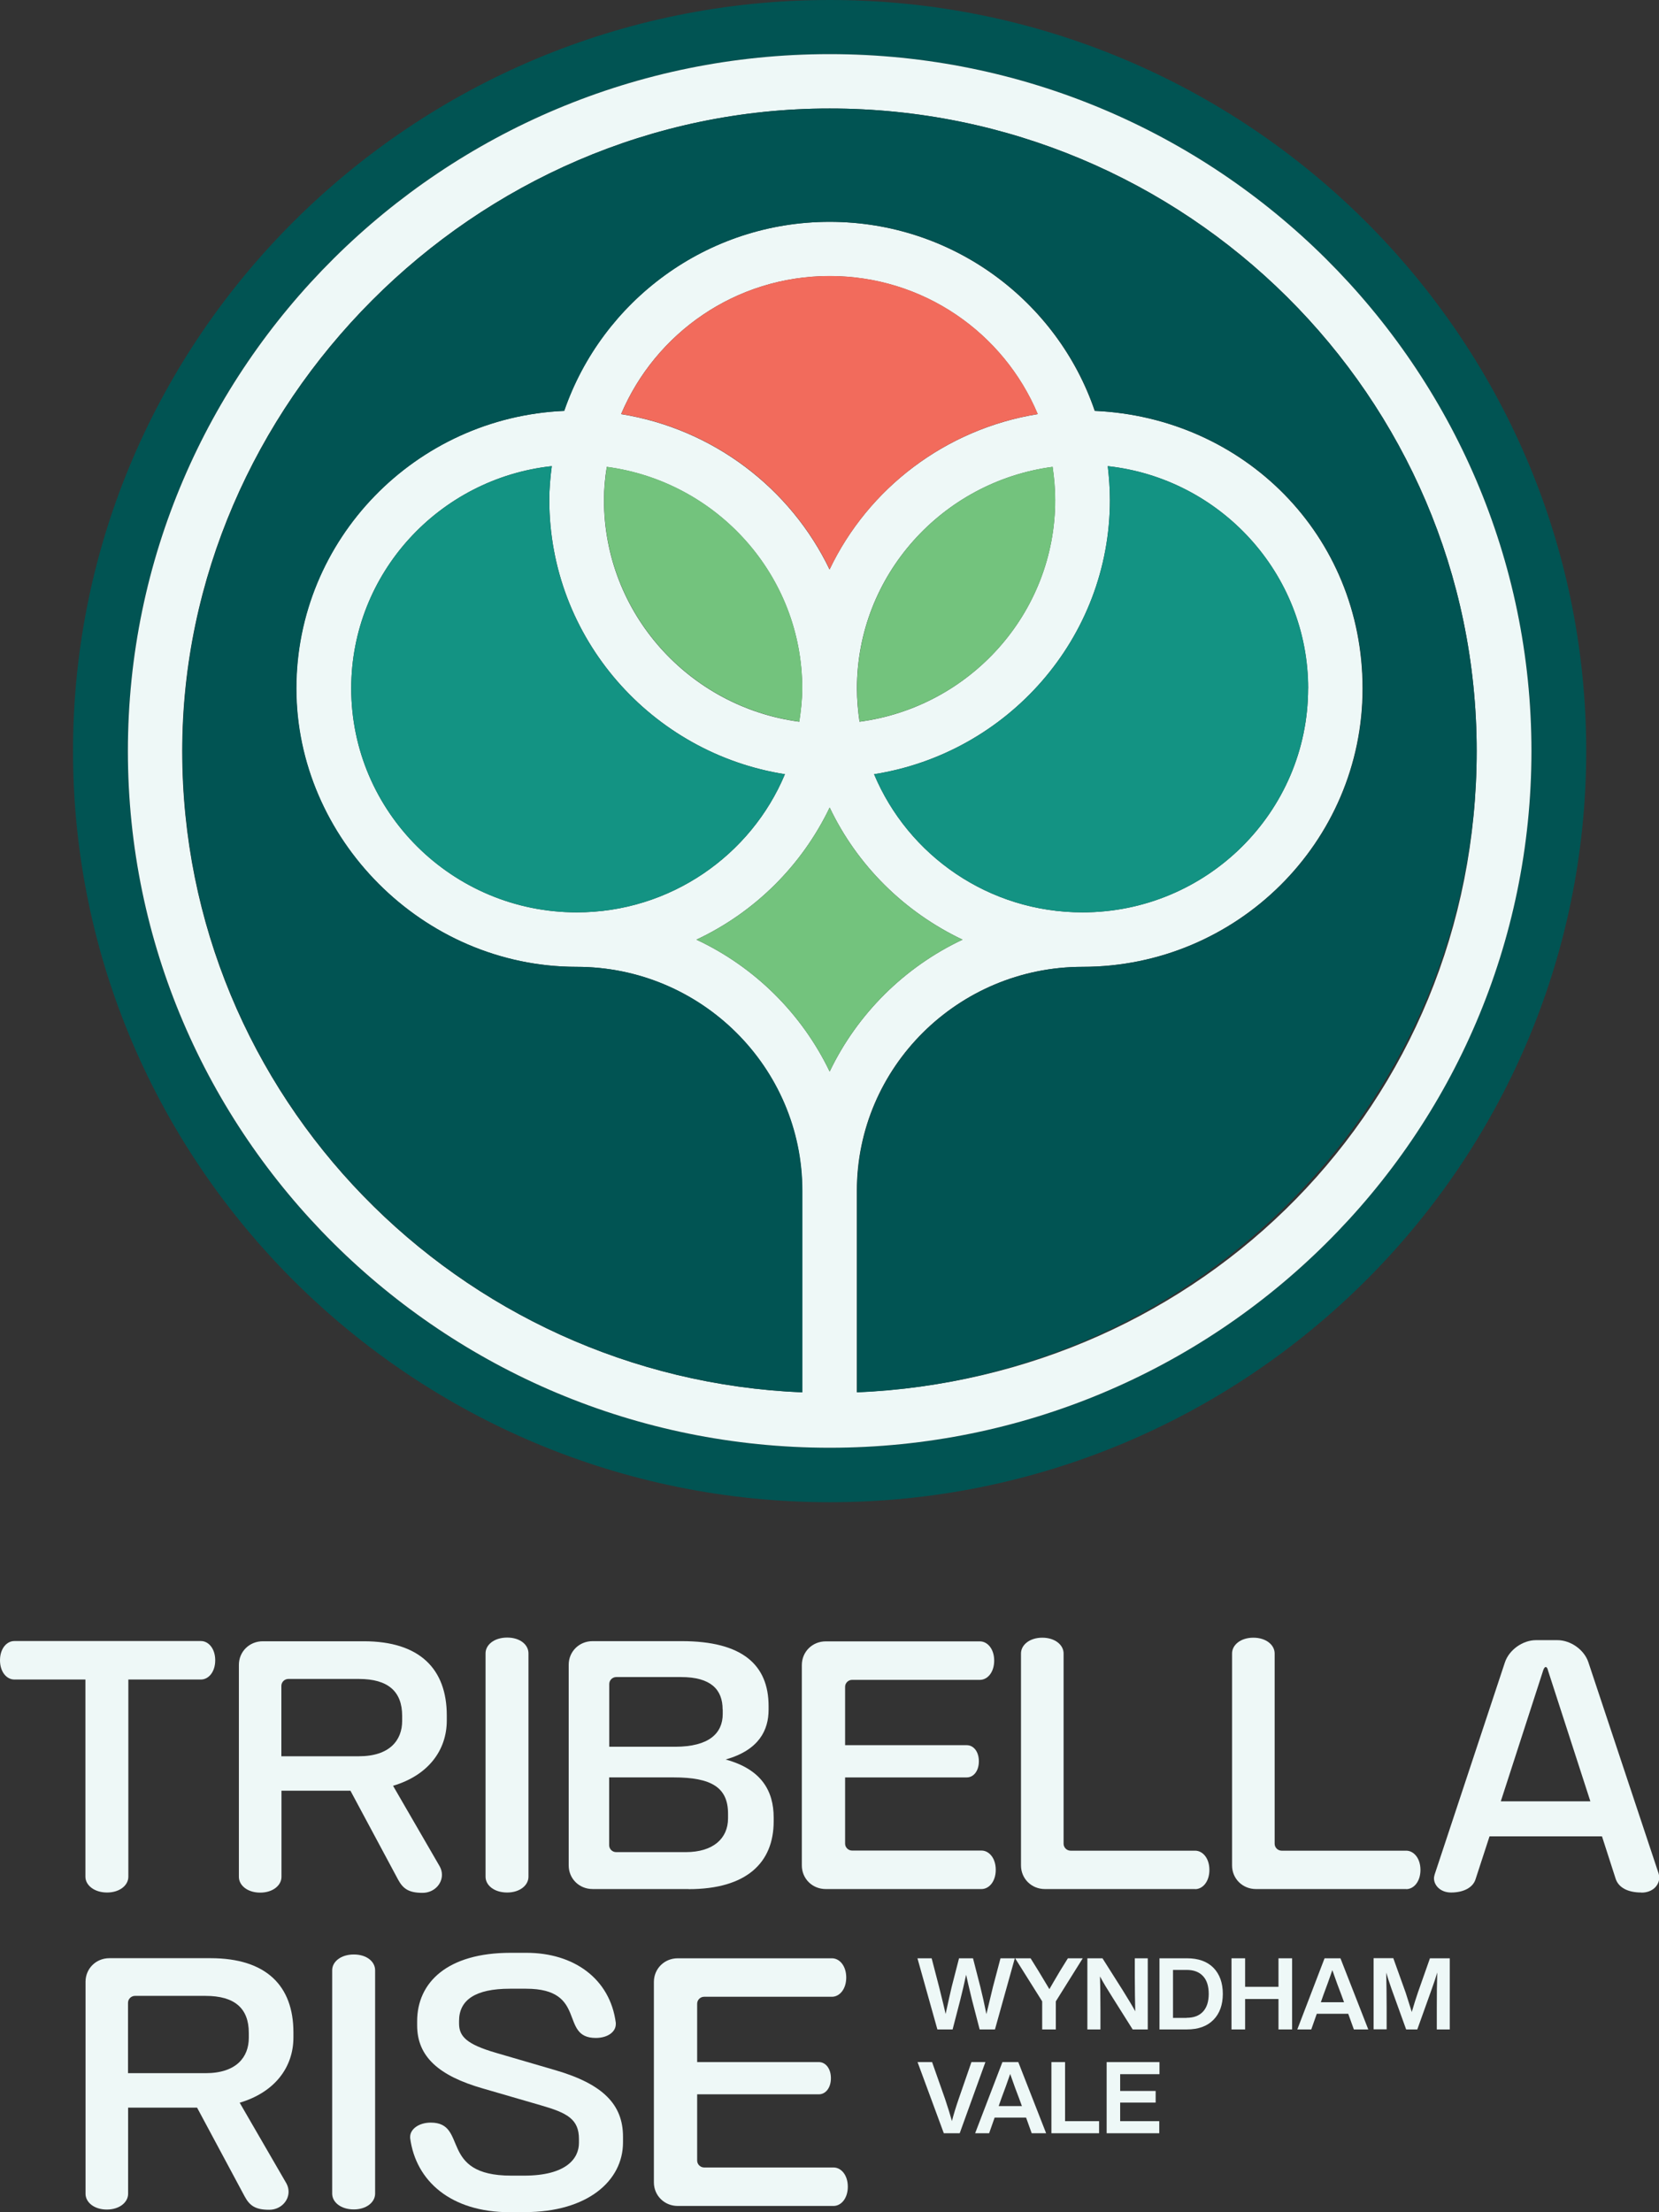 <svg width="126" height="168" viewBox="0 0 126 168" fill="none" xmlns="http://www.w3.org/2000/svg">
<rect x="0" y="0" width="126" height="168" fill="#333333" stroke="none"/>
<g clip-path="url(#clip0_1423_1217)">
<path d="M63.013 0C31.34 0 5.546 25.587 5.546 57.036C5.546 88.485 31.34 114.081 63.013 114.081C94.686 114.081 120.471 88.502 120.471 57.036C120.471 25.57 94.686 0 63.013 0ZM100.694 94.441C91.049 104.032 77.698 109.944 63.013 109.944C33.616 109.944 9.713 86.217 9.713 57.036C9.713 27.856 33.616 4.112 63.013 4.112C92.41 4.112 116.312 27.873 116.312 57.036C116.312 71.614 110.347 84.867 100.694 94.441Z" fill="#015453"/>
<path d="M63.013 4.111C33.616 4.111 9.713 27.872 9.713 57.036C9.713 86.2 33.616 109.944 63.013 109.944C77.698 109.944 91.049 104.023 100.694 94.44C110.356 84.866 116.312 71.614 116.312 57.036C116.312 27.872 92.41 4.111 63.013 4.111ZM52.897 71.359C57.339 69.269 60.899 65.727 63.013 61.326C65.11 65.727 68.687 69.261 73.103 71.359C68.687 73.44 65.11 77 63.013 81.375C60.908 77 57.339 73.44 52.897 71.359ZM59.615 58.795C57.048 64.945 50.912 69.286 43.809 69.286C34.361 69.286 26.675 61.657 26.675 52.279C26.675 43.537 33.351 36.333 41.909 35.399C41.797 36.24 41.72 37.106 41.72 37.965C41.72 48.465 49.491 57.197 59.615 58.795ZM84.126 35.399C92.675 36.333 99.35 43.554 99.35 52.279C99.35 61.657 91.665 69.286 82.217 69.286C75.088 69.286 68.969 64.962 66.385 58.795C76.517 57.197 84.297 48.465 84.297 37.965C84.297 37.106 84.228 36.231 84.134 35.399H84.126ZM65.281 54.81C65.161 53.995 65.084 53.145 65.084 52.287C65.084 43.69 71.571 36.571 79.941 35.458C80.061 36.282 80.138 37.123 80.138 37.973C80.138 46.587 73.65 53.697 65.281 54.81ZM63.004 43.248C60.043 37.09 54.181 32.579 47.172 31.449C49.774 25.298 55.875 20.966 63.004 20.966C70.133 20.966 76.235 25.298 78.811 31.449C71.802 32.587 65.94 37.09 63.004 43.248ZM60.925 52.287C60.925 53.145 60.822 53.995 60.702 54.81C52.349 53.697 45.871 46.587 45.871 37.973C45.871 37.123 45.948 36.291 46.085 35.458C54.446 36.571 60.925 43.69 60.925 52.287ZM65.075 105.739V90.43C65.075 81.052 72.76 73.423 82.209 73.423C93.933 73.423 103.484 63.943 103.484 52.287C103.484 40.632 94.455 31.704 83.141 31.202C80.3 22.869 72.35 16.846 63.004 16.846C53.659 16.846 45.709 22.877 42.842 31.202C31.553 31.695 22.499 40.946 22.499 52.287C22.499 63.628 32.05 73.423 43.791 73.423C53.24 73.423 60.925 81.052 60.925 90.43V105.739C34.78 104.651 13.838 83.261 13.838 57.036C13.838 30.812 35.91 8.24 63.013 8.24C90.116 8.24 112.153 30.123 112.153 57.028C112.153 83.932 91.237 104.634 65.092 105.73L65.075 105.739Z" fill="#EEF8F7"/>
<path d="M78.82 31.441C71.811 32.579 65.948 37.082 63.013 43.241C60.052 37.082 54.19 32.571 47.18 31.441C49.782 25.291 55.884 20.958 63.013 20.958C70.142 20.958 76.243 25.291 78.82 31.441Z" fill="#F26B5C"/>
<path d="M60.933 52.279C60.933 53.137 60.831 53.987 60.711 54.802C52.358 53.689 45.88 46.579 45.88 37.965C45.88 37.115 45.957 36.283 46.094 35.45C54.455 36.563 60.933 43.682 60.933 52.279Z" fill="#73C37D"/>
<path d="M80.146 37.965C80.146 46.579 73.659 53.689 65.289 54.802C65.169 53.987 65.092 53.137 65.092 52.279C65.092 43.682 71.579 36.563 79.949 35.45C80.069 36.274 80.146 37.115 80.146 37.965Z" fill="#73C37D"/>
<path d="M99.35 52.279C99.35 61.658 91.665 69.287 82.217 69.287C75.088 69.287 68.969 64.963 66.385 58.795C76.517 57.198 84.297 48.465 84.297 37.965C84.297 37.107 84.228 36.232 84.134 35.399C92.684 36.334 99.359 43.555 99.359 52.279H99.35Z" fill="#139383"/>
<path d="M59.615 58.795C57.048 64.945 50.912 69.287 43.809 69.287C34.361 69.287 26.675 61.658 26.675 52.279C26.675 43.538 33.351 36.334 41.909 35.399C41.797 36.24 41.72 37.107 41.72 37.965C41.72 48.465 49.491 57.198 59.615 58.795Z" fill="#139383"/>
<path d="M73.103 71.359C68.687 73.44 65.109 77 63.013 81.375C60.907 77 57.339 73.44 52.897 71.359C57.339 69.269 60.899 65.727 63.013 61.326C65.109 65.727 68.687 69.261 73.103 71.359Z" fill="#73C37D"/>
<path d="M112.153 57.036C112.153 83.252 91.237 104.643 65.092 105.739V90.431C65.092 81.052 72.778 73.424 82.226 73.424C93.95 73.424 103.501 63.943 103.501 52.288C103.501 40.632 94.472 31.704 83.159 31.203C80.317 22.869 72.367 16.846 63.021 16.846C53.676 16.846 45.726 22.877 42.859 31.203C31.571 31.695 22.516 40.947 22.516 52.288C22.516 63.629 32.067 73.424 43.809 73.424C53.257 73.424 60.942 81.052 60.942 90.431V105.739C34.797 104.652 13.855 83.261 13.855 57.036C13.855 30.812 35.91 8.24 63.013 8.24C90.116 8.24 112.153 30.124 112.153 57.028V57.036Z" fill="#015453"/>
<path d="M76.004 148.716H77.074L75.567 154.119H74.404L73.822 151.876C73.582 150.891 73.436 150.253 73.377 149.965C73.231 150.636 73.086 151.273 72.932 151.876L72.35 154.119H71.194L69.68 148.716H70.758L71.323 150.891C71.588 151.944 71.751 152.632 71.819 152.946C71.982 152.19 72.136 151.502 72.281 150.882L72.838 148.716H73.899L74.455 150.882C74.6 151.46 74.754 152.148 74.917 152.955C75.028 152.488 75.191 151.8 75.413 150.891L75.987 148.716H76.004Z" fill="#EEF8F7"/>
<path d="M81.096 148.716H82.234L80.189 151.986V154.119H79.153V151.986L77.099 148.716H78.272L78.879 149.693C79.367 150.5 79.641 150.959 79.701 151.06C79.838 150.814 80.103 150.364 80.505 149.684L81.105 148.716H81.096Z" fill="#EEF8F7"/>
<path d="M86.18 148.716H87.172V154.119H86.025L84.511 151.715C84.1 151.069 83.775 150.534 83.544 150.092C83.561 150.661 83.578 151.528 83.578 152.709V154.119H82.585V148.716H83.732L85.255 151.12C85.709 151.851 86.034 152.386 86.222 152.743C86.205 151.986 86.188 151.12 86.188 150.126V148.716H86.18Z" fill="#EEF8F7"/>
<path d="M90.142 148.716C91.015 148.716 91.682 148.954 92.162 149.438C92.632 149.922 92.872 150.585 92.872 151.417C92.872 152.25 92.632 152.912 92.162 153.388C91.691 153.872 91.015 154.119 90.142 154.119H88.062V148.716H90.142ZM90.125 153.235C90.664 153.235 91.075 153.082 91.366 152.768C91.657 152.454 91.802 152.003 91.802 151.417C91.802 150.831 91.657 150.372 91.366 150.067C91.075 149.752 90.664 149.599 90.125 149.599H89.089V153.244H90.125V153.235Z" fill="#EEF8F7"/>
<path d="M97.1 148.716H98.135V154.119H97.1V151.808H94.566V154.119H93.531V148.716H94.566V150.882H97.1V148.716Z" fill="#EEF8F7"/>
<path d="M102.825 154.119L102.397 152.929H100.009L99.59 154.119H98.529L100.6 148.716H101.806L103.92 154.119H102.825ZM100.326 152.054H102.08L101.866 151.468C101.687 151.018 101.464 150.398 101.19 149.616C100.976 150.245 100.754 150.857 100.523 151.468L100.317 152.054H100.326Z" fill="#EEF8F7"/>
<path d="M108.61 148.716H110.108V154.119H109.124V152.471C109.124 151.46 109.132 150.568 109.158 149.795C109.047 150.177 108.91 150.585 108.747 151.035L107.643 154.119H106.796L105.683 151.035C105.486 150.475 105.358 150.067 105.281 149.804C105.298 150.577 105.315 151.46 105.315 152.463V154.111H104.323V148.708H105.82L106.762 151.333C106.821 151.511 106.976 151.995 107.224 152.794C107.386 152.233 107.549 151.724 107.703 151.273L108.61 148.699V148.716Z" fill="#EEF8F7"/>
<path d="M73.77 156.6H74.84L72.889 162.003H71.682L69.688 156.6H70.792L71.776 159.395C72.007 160.083 72.178 160.643 72.298 161.077C72.427 160.575 72.598 160.015 72.812 159.395L73.779 156.6H73.77Z" fill="#EEF8F7"/>
<path d="M78.357 162.003L77.93 160.813H75.542L75.123 162.003H74.061L76.132 156.6H77.339L79.453 162.003H78.357ZM75.859 159.938H77.613L77.399 159.352C77.219 158.902 76.997 158.282 76.723 157.5C76.509 158.129 76.286 158.74 76.055 159.352L75.85 159.938H75.859Z" fill="#EEF8F7"/>
<path d="M80.882 161.085H83.475V162.003H79.855V156.6H80.891V161.085H80.882Z" fill="#EEF8F7"/>
<path d="M88.054 157.517H85.076V158.791H87.771V159.675H85.076V161.085H88.045V162.003H84.049V156.6H88.062V157.517H88.054Z" fill="#EEF8F7"/>
<path d="M15.25 127.546H9.748V142.523C9.748 143.169 9.097 143.721 8.13 143.721C7.163 143.721 6.487 143.169 6.487 142.523V127.546H1.087C0.505 127.546 0 126.969 0 126.085C0 125.202 0.505 124.624 1.087 124.624H15.259C15.841 124.624 16.346 125.202 16.346 126.085C16.346 126.969 15.841 127.546 15.259 127.546H15.25Z" fill="#EEF8F7"/>
<path d="M29.842 135.599L33.394 141.733C33.513 141.945 33.565 142.166 33.565 142.378C33.565 143.101 32.94 143.746 32.093 143.746C31.074 143.746 30.621 143.457 30.236 142.744L26.616 135.99H21.378V142.531C21.378 143.177 20.728 143.729 19.761 143.729C18.794 143.729 18.143 143.177 18.143 142.531V126.433C18.143 125.431 18.939 124.641 19.957 124.641H27.634C31.879 124.641 33.933 126.747 33.933 130.273V130.655C33.933 132.932 32.512 134.826 29.851 135.616L29.842 135.599ZM30.544 130.307C30.544 128.438 29.457 127.503 27.257 127.503H21.9C21.609 127.503 21.369 127.741 21.369 128.03V133.374H27.257C29.602 133.374 30.544 132.15 30.544 130.689V130.307Z" fill="#EEF8F7"/>
<path d="M38.52 143.721C37.527 143.721 36.877 143.169 36.877 142.523V125.558C36.877 124.913 37.527 124.36 38.52 124.36C39.513 124.36 40.137 124.913 40.137 125.558V142.523C40.137 143.169 39.487 143.721 38.52 143.721Z" fill="#EEF8F7"/>
<path d="M52.298 143.457H45.007C43.988 143.457 43.192 142.667 43.192 141.665V126.424C43.192 125.422 43.988 124.632 45.007 124.632H51.785C56.346 124.632 58.374 126.407 58.374 129.568V129.831C58.374 131.385 57.656 132.898 55.114 133.62C57.818 134.359 58.76 135.99 58.76 138.029V138.318C58.76 141.452 56.706 143.466 52.29 143.466L52.298 143.457ZM54.883 129.822C54.883 128.31 53.993 127.359 51.725 127.359H46.804C46.513 127.359 46.273 127.597 46.273 127.885V132.651H51.271C53.856 132.651 54.891 131.623 54.891 130.162V129.822H54.883ZM55.294 137.731C55.294 135.743 54.035 134.979 51.169 134.979H46.265V140.127C46.265 140.416 46.504 140.654 46.795 140.654H52.084C54.155 140.654 55.294 139.626 55.294 138.088V137.731Z" fill="#EEF8F7"/>
<path d="M74.54 143.458H62.713C61.695 143.458 60.899 142.668 60.899 141.665V126.45C60.899 125.439 61.695 124.649 62.713 124.649H74.421C75.003 124.649 75.508 125.227 75.508 126.111C75.508 126.994 75.003 127.572 74.421 127.572H64.716C64.425 127.572 64.185 127.81 64.185 128.098V132.533H73.428C73.933 132.533 74.344 133.009 74.344 133.756C74.344 134.504 73.933 134.98 73.428 134.98H64.185V140.009C64.185 140.297 64.425 140.535 64.716 140.535H74.54C75.122 140.535 75.627 141.113 75.627 141.997C75.627 142.88 75.122 143.458 74.54 143.458Z" fill="#EEF8F7"/>
<path d="M90.775 143.458H79.359C78.34 143.458 77.544 142.668 77.544 141.665V125.567C77.544 124.921 78.195 124.369 79.162 124.369C80.129 124.369 80.779 124.921 80.779 125.567V140.017C80.779 140.306 81.019 140.544 81.31 140.544H90.766C91.349 140.544 91.853 141.122 91.853 142.005C91.853 142.889 91.349 143.466 90.766 143.466L90.775 143.458Z" fill="#EEF8F7"/>
<path d="M106.804 143.458H95.388C94.37 143.458 93.574 142.668 93.574 141.665V125.567C93.574 124.921 94.224 124.369 95.191 124.369C96.158 124.369 96.809 124.921 96.809 125.567V140.017C96.809 140.306 97.048 140.544 97.339 140.544H106.796C107.378 140.544 107.883 141.122 107.883 142.005C107.883 142.889 107.378 143.466 106.796 143.466L106.804 143.458Z" fill="#EEF8F7"/>
<path d="M124.656 143.721C123.621 143.721 122.919 143.338 122.705 142.667L121.67 139.456H113.129L112.068 142.71C111.879 143.33 111.177 143.721 110.21 143.721C109.389 143.721 108.91 143.169 108.91 142.642C108.91 142.548 108.935 142.455 108.961 142.353L114.293 126.255C114.609 125.295 115.645 124.556 116.663 124.556H118.281C119.299 124.556 120.335 125.295 120.643 126.255L125.974 142.285C126 142.378 126.017 142.472 126.017 142.599C126.017 143.152 125.538 143.729 124.665 143.729L124.656 143.721ZM117.562 126.807C117.51 126.662 117.468 126.595 117.391 126.595C117.339 126.595 117.271 126.671 117.219 126.807L113.985 136.797H120.788L117.553 126.807H117.562Z" fill="#EEF8F7"/>
<path d="M18.194 159.667L21.746 165.8C21.866 166.013 21.917 166.233 21.917 166.446C21.917 167.168 21.292 167.814 20.445 167.814C19.427 167.814 18.973 167.525 18.588 166.811L14.968 160.058H9.73V166.599C9.73 167.244 9.08 167.797 8.113 167.797C7.146 167.797 6.496 167.244 6.496 166.599V150.5C6.496 149.498 7.291 148.708 8.31 148.708H15.986C20.231 148.708 22.285 150.815 22.285 154.34V154.723C22.285 156.999 20.864 158.894 18.203 159.684L18.194 159.667ZM18.896 154.374C18.896 152.505 17.809 151.571 15.61 151.571H10.252C9.962 151.571 9.722 151.809 9.722 152.098V157.441H15.61C17.955 157.441 18.896 156.218 18.896 154.757V154.374Z" fill="#EEF8F7"/>
<path d="M26.872 167.787C25.88 167.787 25.229 167.235 25.229 166.589V149.625C25.229 148.979 25.88 148.427 26.872 148.427C27.865 148.427 28.49 148.979 28.49 149.625V166.589C28.49 167.235 27.839 167.787 26.872 167.787Z" fill="#EEF8F7"/>
<path d="M39.863 168H38.725C34.241 168 31.579 165.63 31.151 162.368V162.274C31.151 161.697 31.802 161.195 32.717 161.195C35.593 161.195 33.274 165.222 38.828 165.222H39.795C43.03 165.222 43.971 163.905 43.971 162.733V162.444C43.971 160.932 43.081 160.456 41.07 159.879L36.68 158.604C33.325 157.644 31.682 156.183 31.682 153.813V153.499C31.682 150.551 33.975 148.3 38.776 148.3H39.983C43.578 148.3 46.333 150.262 46.77 153.618V153.711C46.77 154.314 46.145 154.765 45.246 154.765C42.448 154.765 44.664 151.027 39.958 151.027H38.725C36.098 151.027 34.865 151.885 34.865 153.473V153.669C34.865 154.654 35.447 155.249 37.664 155.894L42.174 157.211C45.794 158.265 47.317 159.819 47.317 162.266V162.699C47.317 165.621 44.613 167.992 39.863 167.992V168Z" fill="#EEF8F7"/>
<path d="M63.304 167.524H51.477C50.458 167.524 49.662 166.734 49.662 165.732V150.517C49.662 149.506 50.458 148.716 51.477 148.716H63.184C63.766 148.716 64.271 149.293 64.271 150.177C64.271 151.06 63.766 151.638 63.184 151.638H53.479C53.188 151.638 52.949 151.876 52.949 152.165V156.599H62.191C62.696 156.599 63.107 157.075 63.107 157.823C63.107 158.57 62.696 159.046 62.191 159.046H52.949V164.075C52.949 164.364 53.188 164.602 53.479 164.602H63.304C63.886 164.602 64.391 165.179 64.391 166.063C64.391 166.946 63.886 167.524 63.304 167.524Z" fill="#EEF8F7"/>
</g>
<defs>
<clipPath id="clip0_1423_1217">
<rect width="126" height="168" fill="white"/>
</clipPath>
</defs>
</svg>
